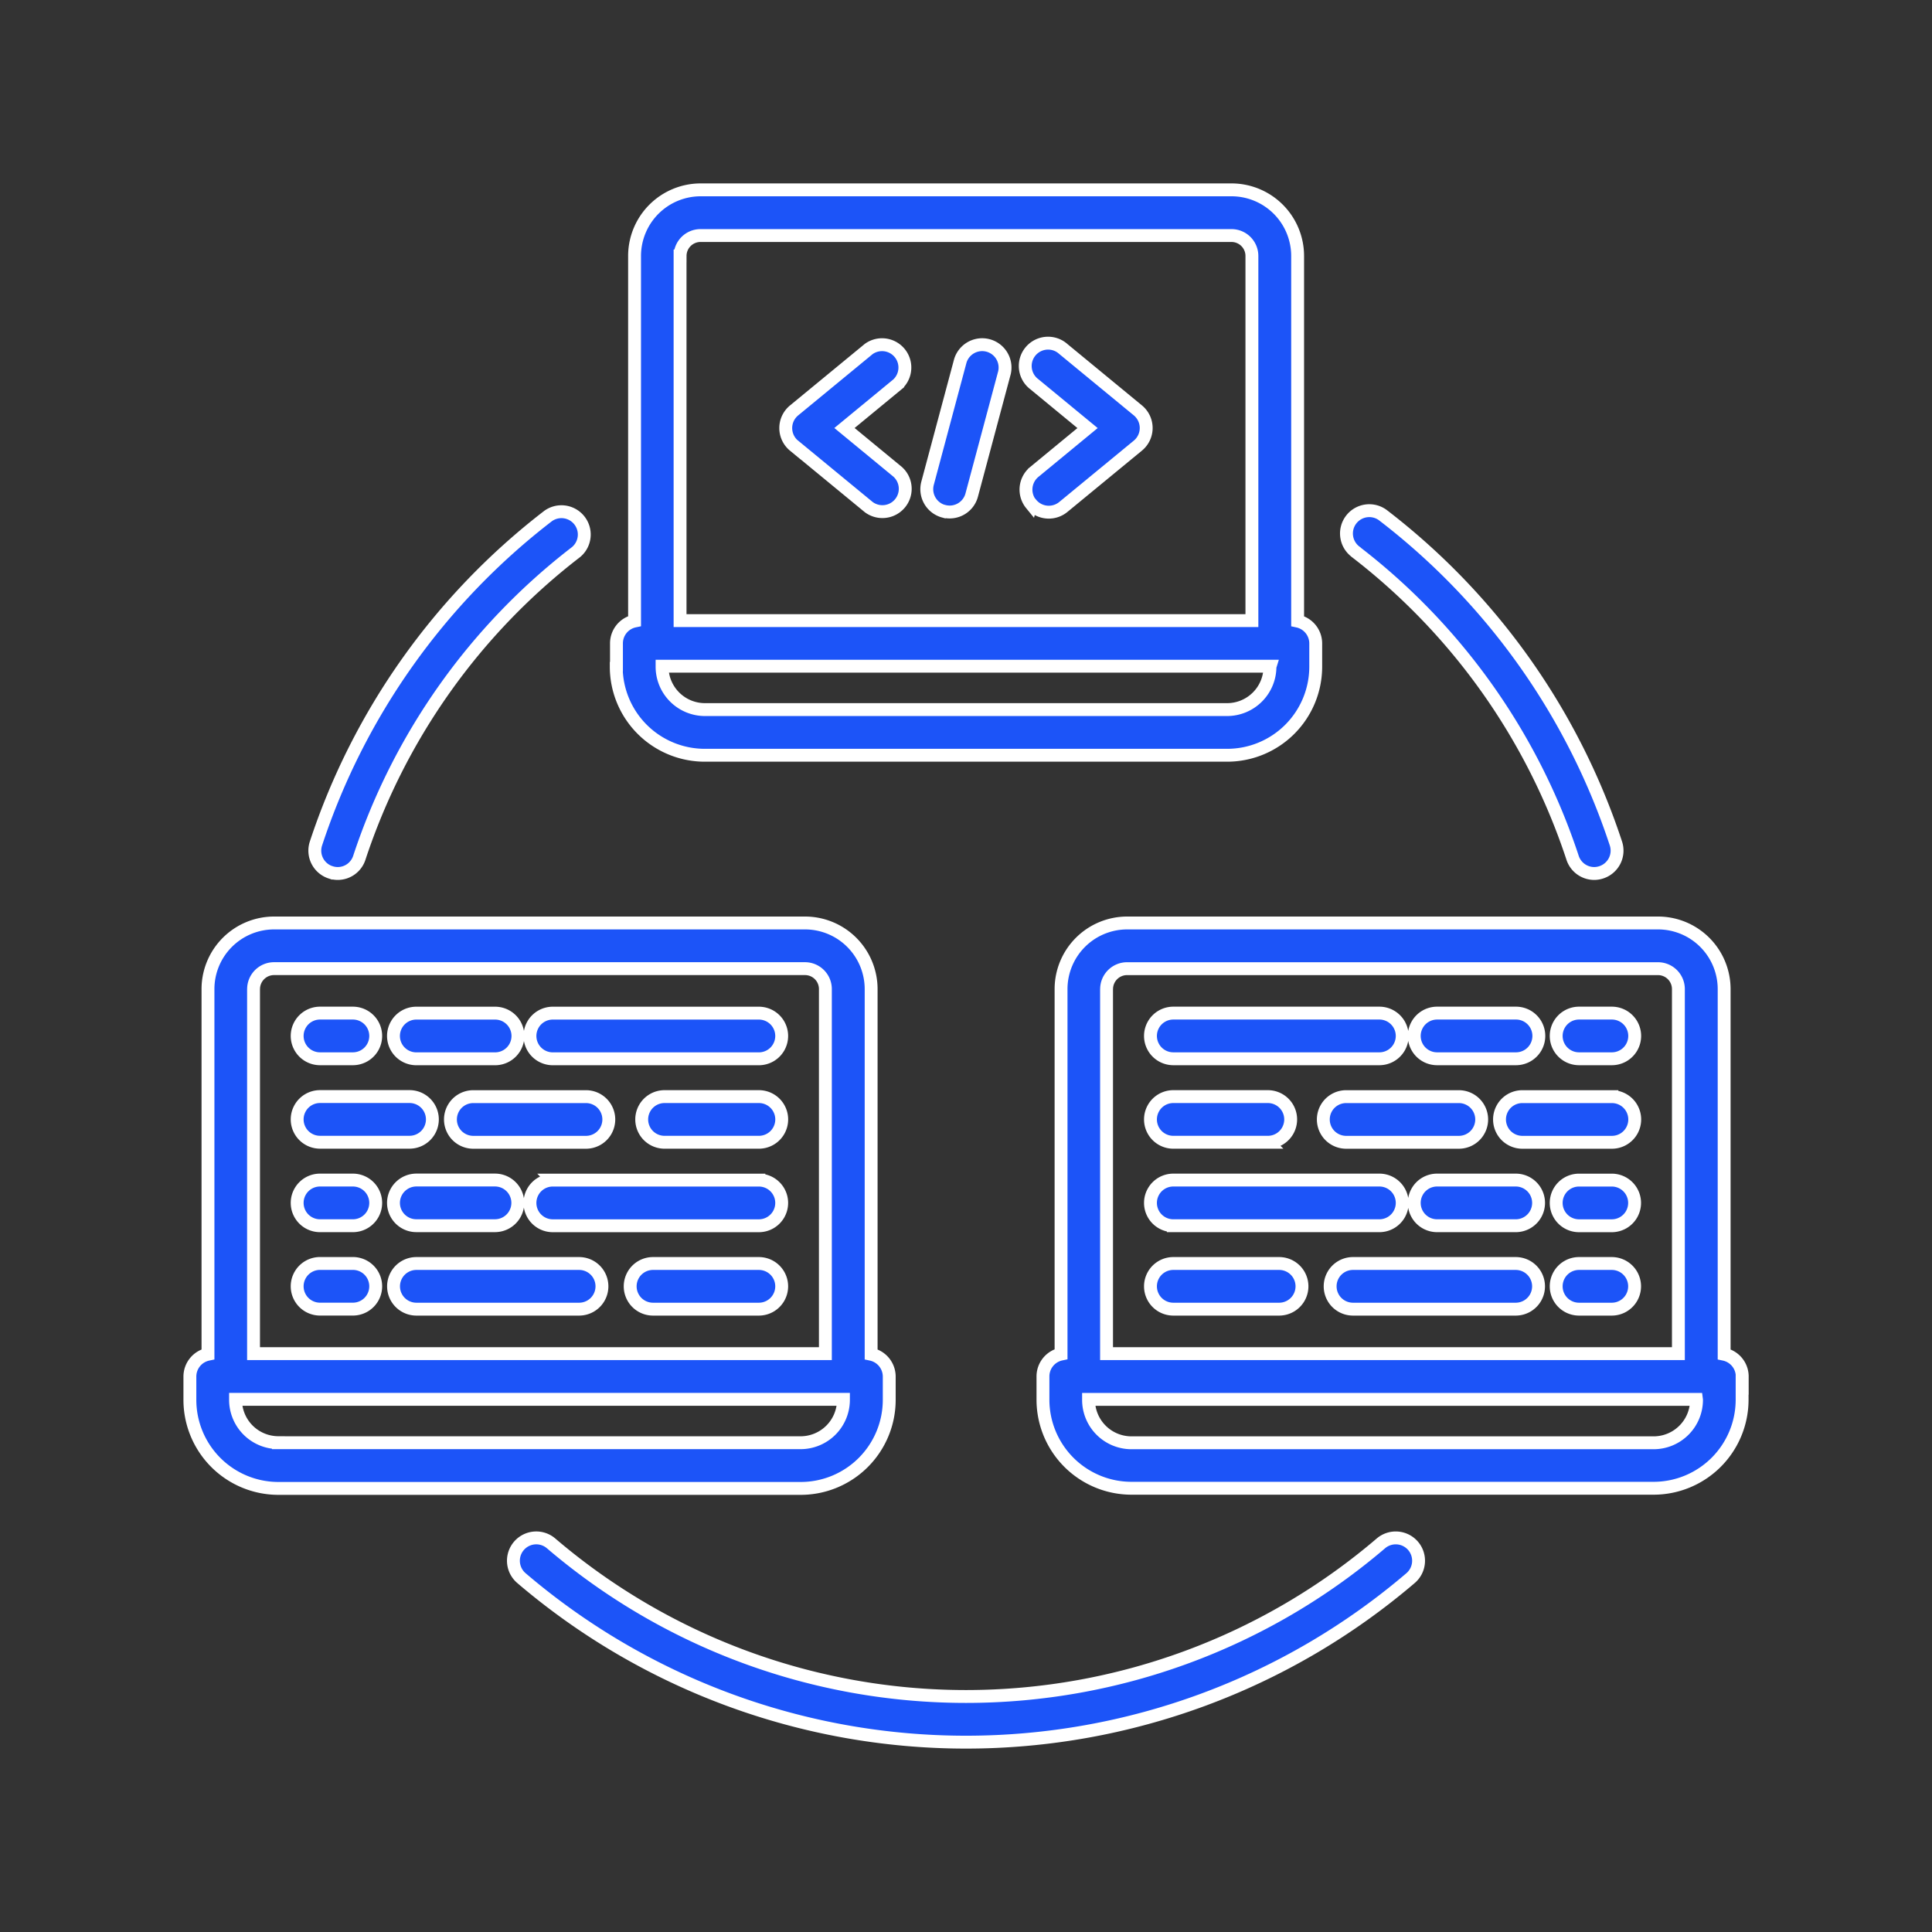 <?xml version="1.0" encoding="UTF-8"?> <svg xmlns="http://www.w3.org/2000/svg" xmlns:xlink="http://www.w3.org/1999/xlink" width="60" height="60" viewBox="0 0 60 60"><rect x="0" y="0" width="60" height="60" fill="#333333" stroke="none"/><defs><clipPath id="clip-path"><rect id="Rectangle_65" data-name="Rectangle 65" width="60" height="60" transform="translate(109 814)" fill="#fff" stroke="#707070" stroke-width="1"></rect></clipPath></defs><g id="Mask_Group_185" data-name="Mask Group 185" transform="translate(-109 -814)" clip-path="url(#clip-path)"><path id="Path_7256" data-name="Path 7256" d="M42.047,46.17a.71.71,0,0,1-.078,1,21.255,21.255,0,0,1-27.614,0,.709.709,0,1,1,.922-1.078,19.836,19.836,0,0,0,25.77,0,.71.71,0,0,1,1,.078ZM8.428,25.251a.7.7,0,0,0,.221.037.706.706,0,0,0,.672-.488,19.792,19.792,0,0,1,6.73-9.493.709.709,0,0,0-.867-1.121,21.2,21.2,0,0,0-7.21,10.172.709.709,0,0,0,.453.894Zm31.844-9.944A19.792,19.792,0,0,1,47,24.8a.708.708,0,0,0,.672.488.7.7,0,0,0,.221-.037.708.708,0,0,0,.451-.9,21.2,21.2,0,0,0-7.21-10.172.709.709,0,1,0-.865,1.123Zm11.993,25.6v.725a2.751,2.751,0,0,1-2.748,2.748H33.3a2.751,2.751,0,0,1-2.748-2.748v-.725a.708.708,0,0,1,.562-.693V28.877a2.054,2.054,0,0,1,2.052-2.052H49.655a2.054,2.054,0,0,1,2.052,2.052l0,11.342a.708.708,0,0,1,.562.693ZM32.527,28.877V40.2H50.286V28.877a.634.634,0,0,0-.633-.633l-16.49,0a.636.636,0,0,0-.635.635ZM50.847,41.62H31.968v.016a1.333,1.333,0,0,0,1.33,1.332H49.517a1.333,1.333,0,0,0,1.332-1.332ZM23.026,44.385H6.807a2.751,2.751,0,0,1-2.748-2.748v-.725a.708.708,0,0,1,.562-.693V28.877a2.054,2.054,0,0,1,2.052-2.052H23.164a2.054,2.054,0,0,1,2.052,2.052l0,11.342a.71.71,0,0,1,.562.693v.725a2.751,2.751,0,0,1-2.748,2.748ZM6.036,28.876V40.2H23.795V28.876a.634.634,0,0,0-.633-.633l-16.49,0a.636.636,0,0,0-.635.635Zm.771,14.09H23.026a1.332,1.332,0,0,0,1.33-1.332v-.016l-18.879,0v.016a1.331,1.331,0,0,0,1.33,1.33Zm10.5-24.1v-.725a.708.708,0,0,1,.562-.693V6.109a2.054,2.054,0,0,1,2.052-2.052H36.409a2.054,2.054,0,0,1,2.052,2.052V17.45a.71.71,0,0,1,.562.693v.725a2.751,2.751,0,0,1-2.748,2.748H20.053A2.751,2.751,0,0,1,17.3,18.868Zm20.3-.016H18.723v.016a1.333,1.333,0,0,0,1.33,1.332H36.272a1.332,1.332,0,0,0,1.33-1.332ZM19.282,6.109V17.434H37.041V6.109a.634.634,0,0,0-.633-.633H19.918a.634.634,0,0,0-.635.633Zm10.905,7.7a.705.705,0,0,0,.547.258.713.713,0,0,0,.451-.162L33.5,12a.709.709,0,0,0,0-1.094L31.185,9a.709.709,0,1,0-.9,1.094l1.652,1.361-1.652,1.361a.711.711,0,0,0-.1,1ZM22.822,12l2.318,1.908a.709.709,0,0,0,.9-1.094l-1.652-1.361,1.652-1.361A.709.709,0,0,0,25.14,9l-2.318,1.908a.709.709,0,0,0,0,1.094Zm4.648,2.037a.708.708,0,0,0,.869-.5l1.017-3.8a.71.71,0,0,0-1.371-.367l-1.017,3.8a.711.711,0,0,0,.5.869ZM21.729,37.4H18.442a.709.709,0,0,0,0,1.418h3.287a.709.709,0,0,0,0-1.418Zm0-2.59h-6.4a.709.709,0,1,0,0,1.418h6.4a.709.709,0,1,0,0-1.418Zm-6.4-3.767h6.4a.709.709,0,0,0,0-1.418h-6.4a.709.709,0,1,0,0,1.418Zm-4.234,0h2.443a.709.709,0,0,0,0-1.418H11.091a.709.709,0,0,0,0,1.418Zm5.265,2.593a.709.709,0,0,0,0-1.418h-3.5a.709.709,0,0,0,0,1.418ZM16.147,37.4H11.093a.709.709,0,0,0,0,1.418h5.054a.709.709,0,0,0,0-1.418Zm-5.765-1.883a.709.709,0,0,0,.709.709h2.443a.709.709,0,0,0,0-1.418H11.091A.712.712,0,0,0,10.382,35.516Zm11.348-3.3H18.8a.709.709,0,0,0,0,1.418H21.73a.709.709,0,0,0,0-1.418ZM8.1,36.227H9.121a.709.709,0,0,0,0-1.418H8.1a.709.709,0,0,0,0,1.418Zm0-5.185H9.121a.709.709,0,0,0,0-1.418H8.1a.709.709,0,0,0,0,1.418Zm0,7.775H9.121a.709.709,0,0,0,0-1.418H8.1a.709.709,0,0,0,0,1.418Zm0-5.183h2.781a.709.709,0,0,0,0-1.418H8.1a.709.709,0,0,0,0,1.418ZM48.221,37.4H47.2a.709.709,0,0,0,0,1.418h1.017a.709.709,0,1,0,0-1.418Zm0-2.59H47.2a.709.709,0,1,0,0,1.418h1.017a.709.709,0,0,0,0-1.418Zm-4.044-1.883a.709.709,0,0,0-.709-.709h-3.5a.709.709,0,0,0,0,1.418h3.5A.709.709,0,0,0,44.177,32.926Zm4.044-.709H45.44a.709.709,0,0,0,0,1.418h2.781a.709.709,0,1,0,0-1.418ZM34.6,38.818h3.287a.709.709,0,0,0,0-1.418H34.6a.709.709,0,1,0,0,1.418Zm0-2.591H41a.709.709,0,0,0,0-1.418H34.6a.709.709,0,0,0,0,1.418Zm8.2-5.185h2.443a.709.709,0,0,0,0-1.418H42.792a.709.709,0,1,0,0,1.418Zm2.443,3.767H42.792a.709.709,0,0,0,0,1.418h2.443a.709.709,0,0,0,0-1.418Zm1.97-3.767H48.22a.709.709,0,1,0,0-1.418H47.2a.709.709,0,0,0,0,1.418Zm-12.608,0H41a.709.709,0,0,0,0-1.418H34.6a.709.709,0,0,0,0,1.418Zm0,2.593h2.931a.709.709,0,1,0,0-1.418H34.6a.709.709,0,0,0,0,1.418ZM45.234,37.4H40.18a.709.709,0,0,0,0,1.418h5.054a.709.709,0,0,0,0-1.418Z" transform="translate(110.838 815.839)" fill="#1c54f8" stroke="#fff" stroke-width="0.4"></path></g></svg> 